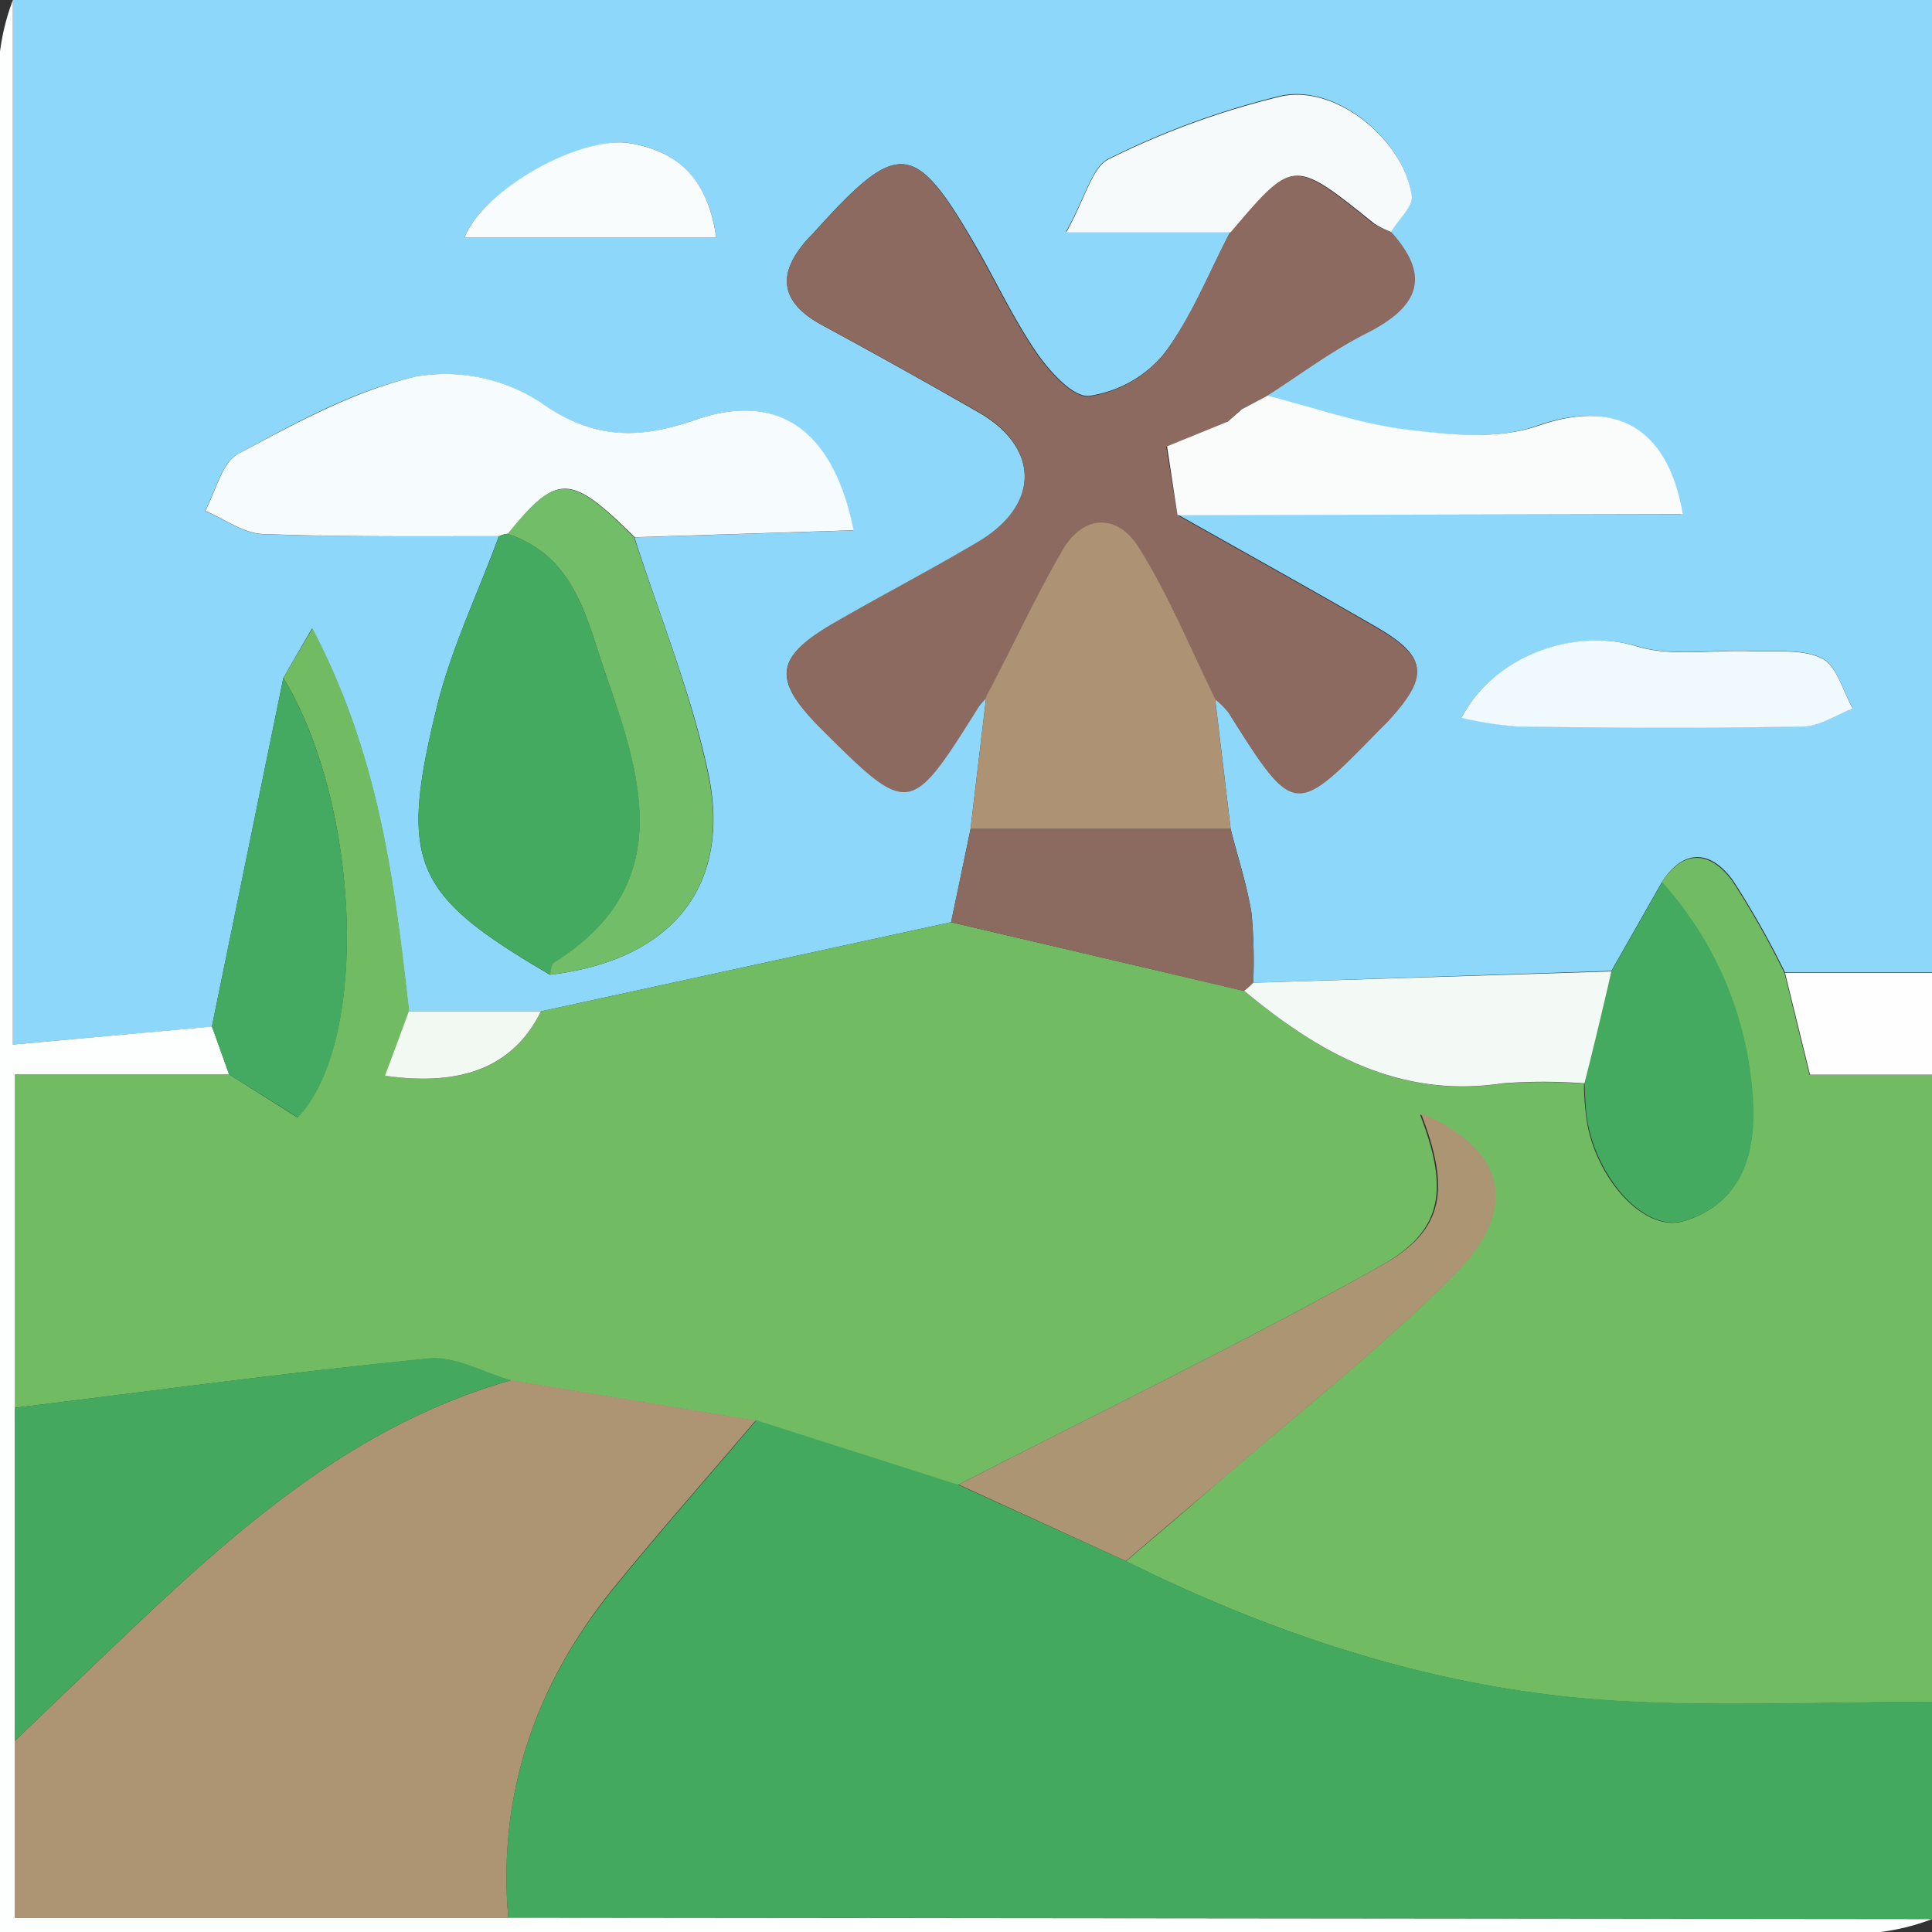 <svg xmlns="http://www.w3.org/2000/svg" viewBox="0 0 150 150"><rect x="0" y="0" width="150" height="150" fill="#333333" stroke="none"/><defs><style>.cls-1{fill:#8dd7fb;}.cls-2{fill:#71bc63;}.cls-3{fill:#43a95f;}.cls-4{fill:#fdfefe;}.cls-5{fill:#fdfefd;}.cls-6{fill:#8c6a5f;}.cls-7{fill:#f6fbfd;}.cls-8{fill:#44aa60;}.cls-9{fill:#ad9374;}.cls-10{fill:#fafbfb;}.cls-11{fill:#45aa61;}.cls-12{fill:#72bd68;}.cls-13{fill:#8b6a5f;}.cls-14{fill:#f3f9f5;}.cls-15{fill:#f7fafb;}.cls-16{fill:#f0f9fd;}.cls-17{fill:#f9fcfd;}.cls-18{fill:#f2f8f2;}.cls-19{fill:#ad9472;}.cls-20{fill:#44a95f;}.cls-21{fill:#ac9572;}</style></defs><g id="Layer_2" data-name="Layer 2"><g id="Layer_1-2" data-name="Layer 1"><path class="cls-1" d="M1,0H150V75.5l-11.41,0a67.92,67.92,0,0,0-4.06-7.17c-1.63-2.22-3.71-2.58-5.48.12l-3.94,6.93L97.3,76.3a40.12,40.12,0,0,0-.13-5.38c-.35-2.21-1.07-4.37-1.62-6.56L94.34,54.24a7.68,7.68,0,0,1,1,1c5.13,8.14,5.12,8.14,11.76,1.33.23-.24.48-.46.7-.71,3.18-3.45,3-4.91-1-7.22-5.11-2.95-10.27-5.82-15.41-8.72h39.13c-1.24-7-5.48-8.89-11.2-6.86-3.1,1.1-6.91.71-10.31.29-3.63-.45-7.16-1.71-10.73-2.62,2.57-1.64,5-3.5,7.74-4.87,3.92-2,5.18-4.31,1.92-7.89.58-.94,1.76-2,1.64-2.82-.62-4.31-5.84-8.64-10.12-7.72a63.43,63.43,0,0,0-13.37,4.88c-1.31.62-1.81,3-3.33,5.69H95.52c-1.68,3.21-3,6.66-5.19,9.52a9.26,9.26,0,0,1-5.75,3.21c-1.22.15-3-1.81-4-3.22-1.78-2.56-3.12-5.43-4.67-8.15C71,10.82,69.8,10.7,63.12,18.13l-.34.35c-2.46,2.68-2.3,4.93,1,6.74Q69.91,28.54,75.94,32c4.82,2.75,4.83,7.25,0,10.12-3.69,2.19-7.5,4.16-11.21,6.31C60.19,51,60,52.74,63.5,56.29c7.08,7.07,7.08,7.07,12.44-1.45.18-.27.42-.5.63-.76l-1.22,10.3c-.5,2.41-1,4.81-1.51,7.22L42,78.52H31.74c-1.12-9.88-2.27-19.75-7.51-29.73L22,52.63,16.45,79.71,1,81.1ZM42.7,75.68C52.06,74.57,56.84,68.91,55,60.06c-1.32-6.24-3.79-12.24-5.74-18.34l17-.54c-1.6-7.94-6-10.78-12.31-8.57-4.33,1.52-7.9,1.54-12-1.36a13.5,13.5,0,0,0-9.72-2c-4.81,1.09-9.35,3.61-13.76,6-1.27.68-1.73,2.91-2.56,4.42,1.5.63,3,1.74,4.49,1.8,6.1.23,12.22.14,18.33.17C37.1,46.08,35,50.41,33.89,55,30.94,67.08,32.13,69.49,42.7,75.68Zm70.77-20a28.07,28.07,0,0,0,4.3.71c7.42.07,14.84.1,22.26,0,1.28,0,2.55-.91,3.82-1.4-.77-1.34-1.24-3.33-2.4-3.89-1.57-.76-3.66-.48-5.54-.56-2.95-.12-6.09.45-8.81-.37C122.43,48.77,116.09,50.77,113.47,55.73ZM36.06,18.45H55.61C55,14.06,52.73,11.78,49,11.13S37.51,14.7,36.06,18.45Z"/><path class="cls-2" d="M42,78.52,73.84,71.6,96.6,76.93c5.81,4.82,12,8.38,20,7.2a42.44,42.44,0,0,1,6.38,0c0,.83.06,1.65.16,2.47.52,4.59,4.4,9.16,7.57,8.21,4.09-1.22,5.54-4.63,5.38-8.88a27.57,27.57,0,0,0-7.08-17.42c1.77-2.7,3.85-2.34,5.48-.12a67.92,67.92,0,0,1,4.06,7.17c.62,2.53,1.24,5.07,1.94,7.9H150v48.68c-8.11,0-16.24.38-24.32-.07-13.5-.77-26.18-4.87-38.26-10.85,2.35-2,4.71-4,7-6,6.18-5.37,12.68-10.42,18.43-16.22,5.14-5.17,3.85-9.75-2.65-12.49l-.26-.2.29.17c2.25,5.83,1.88,9.07-3.08,11.83-10.75,6-21.86,11.38-32.82,17l-15.65-5-19-3.12c-2.13-.6-4.34-1.91-6.4-1.7C22.55,106.53,11.86,108,1.16,109.3V83.41H17.78l5.31,3.35C28.7,80.88,28,62.55,22,52.63l2.26-3.84c5.24,10,6.39,19.85,7.51,29.73-.61,1.62-1.22,3.25-1.85,5C36.05,84.39,39.9,82.75,42,78.52Z"/><path class="cls-3" d="M87.42,121.2c12.08,6,24.76,10.08,38.26,10.85,8.08.45,16.21.07,24.32.07V149l-110.54-.12c-.83-9.65,2.13-18.11,8.17-25.53,3.6-4.44,7.39-8.72,11.1-13.08l15.65,5Z"/><path class="cls-4" d="M39.46,148.89,150,149a17.24,17.24,0,0,1-4,1Q73.15,150,0,150V98.68Q0,51.33,0,4A17.77,17.77,0,0,1,1,0V81.1l15.46-1.4c.45,1.24.89,2.48,1.33,3.71H1.16V109.3q0,12.93,0,25.87v13.72Z"/><path class="cls-5" d="M150,83.44h-9.47c-.7-2.83-1.32-5.37-1.94-7.9l11.41,0Z"/><path class="cls-6" d="M108,18c3.26,3.58,2,5.91-1.92,7.89-2.71,1.37-5.17,3.23-7.74,4.87l0,0-2,1.06,0,0-1.08.95,0,0-4.72,1.92L91.42,40c5.14,2.9,10.3,5.77,15.41,8.72,4,2.31,4.16,3.77,1,7.22-.22.25-.47.47-.7.71-6.64,6.81-6.63,6.81-11.76-1.33a7.68,7.68,0,0,0-1-1c-1.94-3.94-3.6-8.06-5.93-11.75-1.63-2.57-4.26-2.63-5.94.26-2.13,3.68-4,7.55-5.9,11.33-.21.26-.45.49-.63.76-5.36,8.52-5.36,8.52-12.44,1.45C60,52.74,60.19,51,64.71,48.38c3.71-2.15,7.52-4.12,11.21-6.31,4.85-2.87,4.84-7.37,0-10.12q-6-3.42-12.12-6.73c-3.34-1.81-3.5-4.06-1-6.74l.34-.35C69.8,10.7,71,10.82,75.88,19.41c1.55,2.72,2.89,5.59,4.67,8.15,1,1.41,2.81,3.37,4,3.22a9.26,9.26,0,0,0,5.75-3.21c2.16-2.86,3.51-6.31,5.19-9.52,4.87-5.74,4.86-5.73,11.15-.67A6.55,6.55,0,0,0,108,18Z"/><path class="cls-7" d="M38.75,41.63c-6.11,0-12.23.06-18.33-.17-1.52-.06-3-1.17-4.49-1.8.83-1.51,1.29-3.74,2.56-4.42,4.41-2.36,9-4.88,13.76-6a13.5,13.5,0,0,1,9.72,2c4.08,2.9,7.65,2.88,12,1.36,6.33-2.21,10.71.63,12.31,8.57l-17,.54c-5-4.95-6-5-9.82-.27A1.91,1.91,0,0,0,38.75,41.63Z"/><path class="cls-8" d="M38.75,41.63a1.91,1.91,0,0,1,.66-.18c5.4,1.78,6.18,6.88,7.72,11.21C50,60.71,52.35,68.89,43,74.75c-.21.13-.19.61-.28.93C32.13,69.49,30.94,67.08,33.89,55,35,50.41,37.1,46.08,38.75,41.63Z"/><path class="cls-9" d="M76.57,54.08c2-3.78,3.77-7.65,5.9-11.33,1.68-2.89,4.31-2.83,5.94-.26,2.33,3.69,4,7.81,5.93,11.75.4,3.38.81,6.75,1.21,10.12l-20.2,0Z"/><path class="cls-10" d="M91.42,40l-.81-5.35,4.72-1.92,0,0,1.08-.95,0,0,2-1.06,0,0c3.57.91,7.1,2.17,10.73,2.62,3.4.42,7.21.81,10.31-.29,5.72-2,10-.15,11.2,6.86Z"/><path class="cls-11" d="M17.78,83.41c-.44-1.23-.88-2.47-1.33-3.71L22,52.63c6,9.92,6.73,28.25,1.12,34.13Z"/><path class="cls-8" d="M129.05,68.49a27.57,27.57,0,0,1,7.08,17.42c.16,4.25-1.29,7.66-5.38,8.88-3.17.95-7-3.62-7.57-8.21-.1-.82-.11-1.64-.16-2.47q1-4.33,2.09-8.69Z"/><path class="cls-12" d="M42.7,75.68c.09-.32.07-.8.28-.93,9.37-5.86,7-14,4.15-22.09-1.54-4.33-2.32-9.43-7.72-11.21,3.83-4.71,4.86-4.68,9.82.27,2,6.1,4.42,12.1,5.74,18.34C56.84,68.91,52.06,74.57,42.7,75.68Z"/><path class="cls-13" d="M75.35,64.38l20.2,0c.55,2.19,1.27,4.35,1.62,6.56a40.12,40.12,0,0,1,.13,5.38,7,7,0,0,1-.7.63L73.84,71.6C74.34,69.19,74.85,66.79,75.35,64.38Z"/><path class="cls-14" d="M96.6,76.93a7,7,0,0,0,.7-.63l27.81-.88q-1,4.35-2.09,8.69a42.44,42.44,0,0,0-6.38,0C108.63,85.31,102.41,81.75,96.6,76.93Z"/><path class="cls-15" d="M108,18a6.55,6.55,0,0,1-1.3-.64c-6.29-5.06-6.28-5.07-11.15.67H82.79c1.52-2.72,2-5.07,3.33-5.69A63.43,63.43,0,0,1,99.49,7.48c4.28-.92,9.5,3.41,10.12,7.72C109.73,16,108.55,17.08,108,18Z"/><path class="cls-16" d="M113.47,55.73c2.62-5,9-7,13.63-5.54,2.72.82,5.86.25,8.81.37,1.88.08,4-.2,5.54.56,1.16.56,1.63,2.55,2.4,3.89-1.27.49-2.54,1.38-3.82,1.4-7.42.13-14.84.1-22.26,0A28.07,28.07,0,0,1,113.47,55.73Z"/><path class="cls-17" d="M36.06,18.45c1.45-3.75,9.07-8,12.92-7.32s6,2.93,6.63,7.32Z"/><path class="cls-18" d="M42,78.52c-2.1,4.23-6,5.87-12.11,5,.63-1.7,1.24-3.33,1.85-5Z"/><path class="cls-19" d="M39.46,148.89H1.14V135.17l5.66-5.42c9.75-9.3,19.38-18.76,32.88-22.59l19,3.12c-3.71,4.36-7.5,8.64-11.1,13.08C41.59,130.78,38.63,139.24,39.46,148.89Z"/><path class="cls-20" d="M39.68,107.16C26.18,111,16.55,120.45,6.8,129.75l-5.66,5.42q0-12.93,0-25.87c10.7-1.32,21.39-2.77,32.12-3.84C35.34,105.25,37.55,106.56,39.68,107.16Z"/><path class="cls-21" d="M87.42,121.2l-13-5.94c11-5.64,22.07-11,32.82-17,5-2.76,5.33-6,3.08-11.83l0,0c6.5,2.74,7.79,7.32,2.65,12.49-5.75,5.8-12.25,10.85-18.43,16.22C92.13,117.18,89.77,119.18,87.42,121.2Z"/><path class="cls-21" d="M110.28,86.41l-.29-.17.26.2Z"/><path class="cls-1" d="M95.33,32.7l-4.72,1.92Z"/><path class="cls-1" d="M98.35,30.75l-2,1.06Z"/><path class="cls-1" d="M96.38,31.78l-1.08.95Z"/></g></g></svg>
